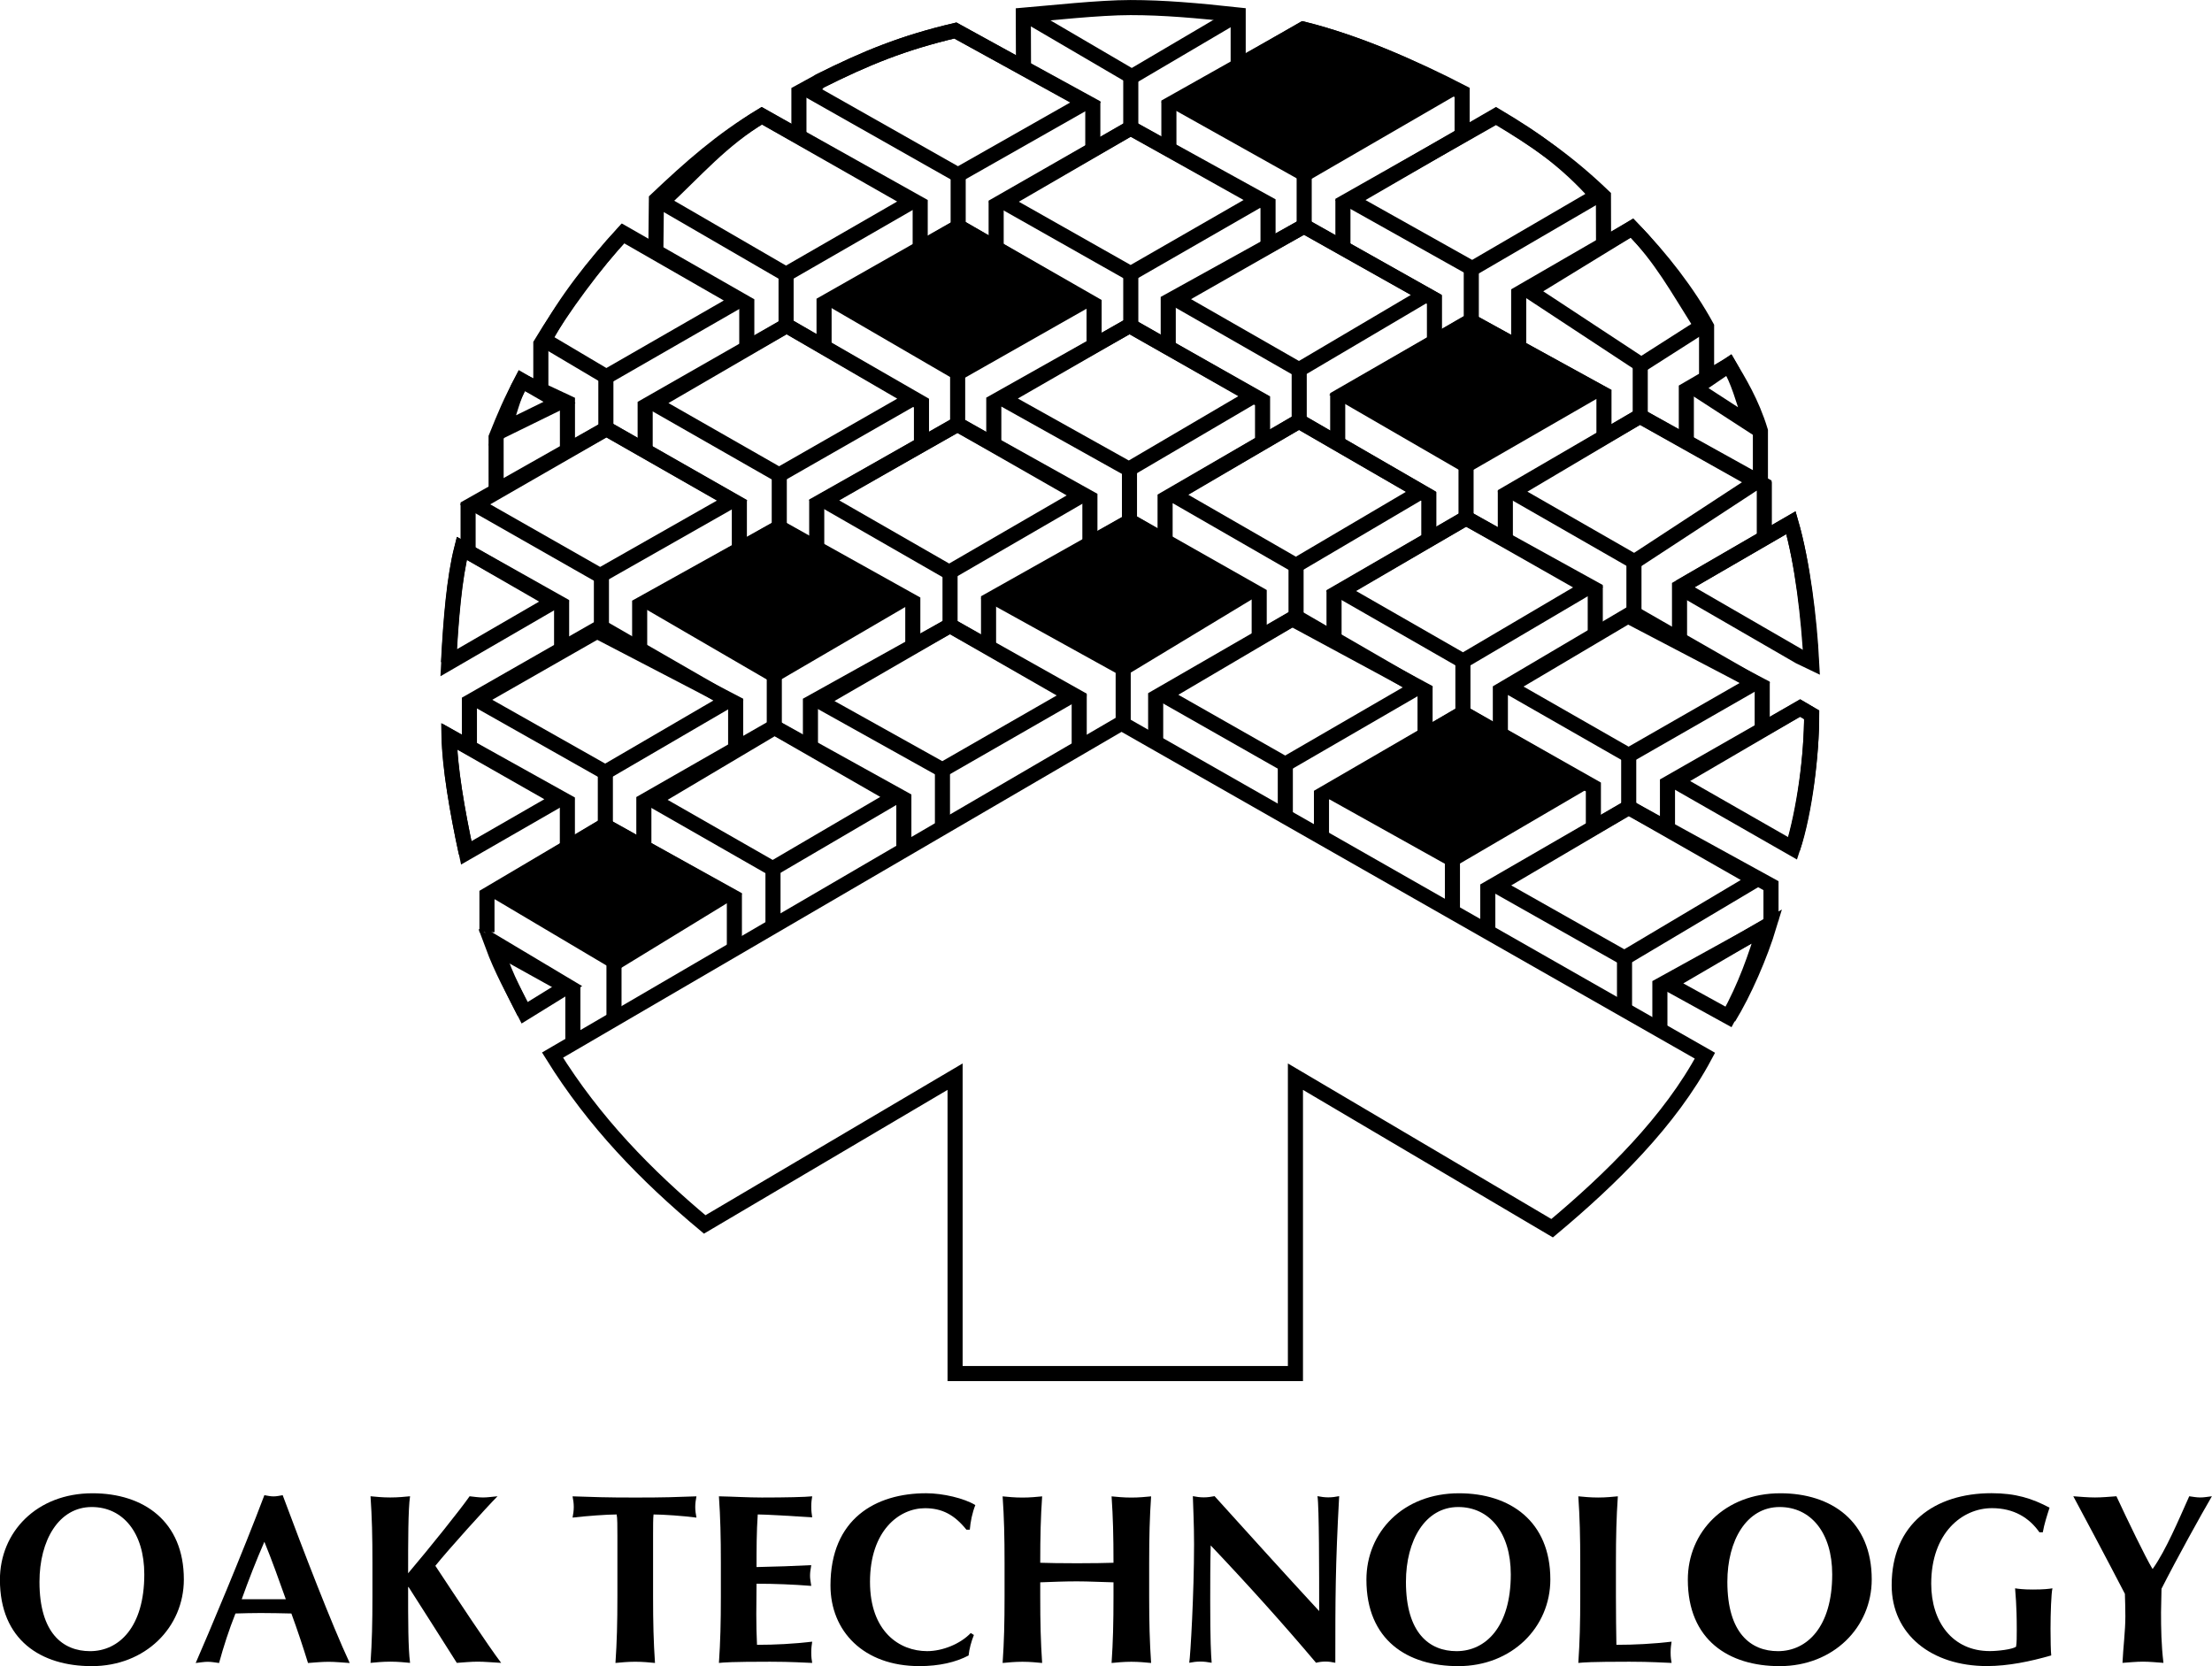 <?xml version="1.0" encoding="UTF-8"?>
<!-- Created with Inkscape (http://www.inkscape.org/) -->
<svg id="svg8" width="273.28pt" height="205.84pt" version="1.1" viewBox="0 0 273.28 205.84" xmlns="http://www.w3.org/2000/svg" xmlns:cc="http://creativecommons.org/ns#" xmlns:dc="http://purl.org/dc/elements/1.1/" xmlns:rdf="http://www.w3.org/1999/02/22-rdf-syntax-ns#">
 <g id="layer1" transform="translate(241.51 17.321)">
  <g id="g2324" transform="matrix(3.236 0 0 3.236 540.02 -421.52)">
   <path id="path222" d="m-237.98 181.92c1.951 0 3.488 1.069 3.488 3.29 0 1.826-1.464 3.31-3.516 3.31-1.941 0-3.506-0.996-3.506-3.3 0-1.816 1.399-3.3 3.534-3.3zm-0.028 0.525c-1.26 0-1.996 1.272-1.996 2.858 0 1.963 0.901 2.645 1.932 2.645 1.104 0 2.07-0.921 2.07-2.931 0-1.595-0.819-2.572-2.006-2.572"/>
   <path id="path224" d="m-228.16 188.4c-0.295-0.018-0.552-0.046-0.81-0.046s-0.525 0.028-0.782 0.046c-0.194-0.627-0.405-1.263-0.635-1.89-0.396-9e-3 -0.782-0.018-1.178-0.018-0.322 0-0.635 9e-3 -0.957 0.018-0.249 0.627-0.451 1.254-0.626 1.89-0.147-0.018-0.285-0.046-0.432-0.046-0.148 0-0.286 0.028-0.46 0.046 0.45-1.023 1.831-4.305 2.622-6.407 0.12 0.019 0.23 0.046 0.35 0.046 0.119 0 0.23-0.027 0.349-0.046 0.783 2.102 1.859 4.904 2.559 6.407zm-2.439-2.434c-0.267-0.746-0.524-1.475-0.819-2.194-0.313 0.719-0.598 1.448-0.865 2.194h1.684"/>
   <path id="path226" d="m-225.93 185.5c0 1.328 0 2.314 0.074 2.895-0.203-0.018-0.451-0.046-0.755-0.046s-0.552 0.028-0.754 0.046c0.055-0.811 0.073-1.521 0.073-2.553v-1.254c0-1.033-0.018-1.742-0.073-2.554 0.202 0.019 0.45 0.046 0.754 0.046s0.552-0.027 0.755-0.046c-0.074 0.489-0.074 1.752-0.074 2.941 0.828-0.977 2.025-2.471 2.347-2.941 0.174 0.019 0.34 0.046 0.515 0.046 0.166 0 0.34-0.027 0.552-0.046-0.414 0.415-1.896 2.056-2.374 2.655 0.791 1.199 2.015 3.052 2.512 3.706-0.359-0.018-0.626-0.046-0.893-0.046-0.266 0-0.533 0.028-0.8 0.046-0.607-0.968-1.233-1.936-1.841-2.895h-0.018"/>
   <path id="path228" d="m-217.94 183.54c0-0.35 0-0.682-0.028-0.811-0.359 0-1.132 0.055-1.684 0.12 0.028-0.139 0.046-0.268 0.046-0.406s-0.018-0.267-0.046-0.406c0.838 0.028 1.252 0.046 2.393 0.046s1.555-0.018 2.337-0.046c-0.027 0.139-0.046 0.268-0.046 0.406s0.019 0.267 0.046 0.406c-0.497-0.065-1.27-0.12-1.638-0.12-0.018 0.129-0.018 0.461-0.018 0.811v2.305c0 1.032 0.018 1.742 0.073 2.553-0.202-0.018-0.451-0.046-0.754-0.046-0.304 0-0.552 0.028-0.755 0.046 0.055-0.811 0.074-1.521 0.074-2.553v-2.305"/>
   <path id="path230" d="m-213.99 184.59c0-1.033-0.019-1.742-0.074-2.554 0.543 0.01 1.095 0.046 1.638 0.046 0.902 0 1.675-0.018 1.923-0.046-0.018 0.111-0.036 0.222-0.036 0.387 0 0.194 0.018 0.277 0.036 0.415-0.699-0.046-1.803-0.11-2.079-0.11-0.046 0.673-0.046 1.336-0.046 2.009 0.8-0.018 1.389-0.037 2.089-0.073-0.037 0.212-0.046 0.295-0.046 0.414 0 0.102 0.018 0.185 0.046 0.378-0.7-0.055-1.39-0.083-2.089-0.083 0 0.388-9e-3 0.784-9e-3 1.18 0 0.388 9e-3 0.784 0.027 1.153 0.69 0 1.399-0.037 2.107-0.12-0.018 0.129-0.036 0.221-0.036 0.415 0 0.193 0.018 0.285 0.036 0.396-0.331-9e-3 -0.763-0.046-1.61-0.046-1.5 0-1.748 0.028-1.951 0.046 0.055-0.811 0.074-1.521 0.074-2.553v-1.254"/>
   <path id="path232" d="m-204.33 187.33c-0.101 0.258-0.175 0.525-0.202 0.783-0.488 0.258-1.123 0.406-1.878 0.406-2.135 0-3.395-1.337-3.395-3.079 0-2.544 1.721-3.521 3.653-3.521 0.644 0 1.454 0.193 1.877 0.451-0.119 0.304-0.184 0.627-0.211 0.94h-0.129c-0.46-0.571-0.93-0.82-1.583-0.82-0.985 0-2.098 0.857-2.098 2.812 0 1.899 1.123 2.645 2.181 2.645 0.589 0 1.27-0.276 1.665-0.691l0.12 0.074"/>
   <path id="path234" d="m-199 185.32c-0.469-9e-3 -0.929-0.037-1.398-0.037-0.461 0-0.93 0.019-1.399 0.037v0.526c0 1.032 0.018 1.742 0.073 2.553-0.202-0.018-0.45-0.046-0.754-0.046s-0.552 0.028-0.755 0.046c0.056-0.811 0.074-1.521 0.074-2.553v-1.254c0-1.033-0.018-1.742-0.074-2.554 0.203 0.019 0.451 0.046 0.755 0.046s0.552-0.027 0.754-0.046c-0.055 0.802-0.073 1.512-0.073 2.535 0.313 0.01 0.754 0.019 1.408 0.019 0.653 0 1.04-9e-3 1.389-0.019 0-1.023-0.018-1.733-0.073-2.535 0.202 0.019 0.451 0.046 0.754 0.046 0.304 0 0.552-0.027 0.755-0.046-0.055 0.812-0.074 1.521-0.074 2.554v1.254c0 1.032 0.019 1.742 0.074 2.553-0.203-0.018-0.451-0.046-0.755-0.046-0.303 0-0.552 0.028-0.754 0.046 0.055-0.811 0.073-1.521 0.073-2.553v-0.526"/>
   <path id="path236" d="m-195.97 182.03c0.138 0.028 0.276 0.046 0.415 0.046 0.138 0 0.276-0.018 0.414-0.046 1.325 1.466 2.641 2.923 3.993 4.388 0-1.465 0-3.973-0.064-4.388 0.138 0.028 0.276 0.046 0.414 0.046s0.276-0.018 0.414-0.046c-0.147 2.683-0.147 3.909-0.147 6.361-0.129-0.028-0.249-0.046-0.377-0.046-0.129 0-0.249 0.018-0.359 0.046-1.261-1.493-2.605-2.987-4.022-4.48-0.018 0.691-0.018 1.456-0.018 2.148 0 1.475 0.028 1.991 0.055 2.332-0.147-0.028-0.294-0.046-0.432-0.046s-0.286 0.018-0.424 0.046c0.046-0.267 0.184-2.646 0.184-4.526 0-0.83-0.036-1.392-0.046-1.835"/>
   <path id="path238" d="m-185.81 181.92c1.951 0 3.488 1.069 3.488 3.29 0 1.826-1.464 3.31-3.516 3.31-1.941 0-3.506-0.996-3.506-3.3 0-1.816 1.399-3.3 3.534-3.3zm-0.028 0.525c-1.26 0-1.997 1.272-1.997 2.858 0 1.963 0.902 2.645 1.933 2.645 1.104 0 2.07-0.921 2.07-2.931 0-1.595-0.819-2.572-2.006-2.572"/>
   <path id="path240" d="m-181.18 184.59c0-1.033-0.019-1.742-0.074-2.554 0.202 0.019 0.451 0.046 0.755 0.046 0.303 0 0.552-0.027 0.754-0.046-0.055 0.812-0.073 1.521-0.073 2.554v1.254c0 0.682 9e-3 1.382 0.018 1.862 0.69 0 1.399-0.037 2.107-0.12-0.018 0.129-0.037 0.221-0.037 0.415 0 0.193 0.019 0.285 0.037 0.396-0.331-9e-3 -0.764-0.046-1.61-0.046-1.5 0-1.749 0.028-1.951 0.046 0.055-0.811 0.074-1.521 0.074-2.553v-1.254"/>
   <path id="path242" d="m-173.54 181.92c1.951 0 3.488 1.069 3.488 3.29 0 1.826-1.463 3.31-3.515 3.31-1.942 0-3.506-0.996-3.506-3.3 0-1.816 1.398-3.3 3.533-3.3zm-0.027 0.525c-1.261 0-1.997 1.272-1.997 2.858 0 1.963 0.902 2.645 1.932 2.645 1.105 0 2.071-0.921 2.071-2.931 0-1.595-0.819-2.572-2.006-2.572"/>
   <path id="path244" d="m-163.65 183.41c-0.386-0.553-0.975-0.922-1.812-0.922-1.141 0-2.319 0.95-2.319 2.885 0 1.466 0.819 2.572 2.236 2.572 0.313 0 0.856-0.064 1.003-0.166 0.027-0.147 0.027-0.377 0.027-0.645 0-0.995-0.055-1.41-0.064-1.585 0.12 0.018 0.304 0.046 0.681 0.046 0.442 0 0.626-0.028 0.745-0.046-0.046 0.193-0.073 0.958-0.073 1.548 0 0.387 9e-3 0.876 0.027 1.014-0.8 0.231-1.647 0.406-2.457 0.406-2.116 0-3.635-1.208-3.635-3.088 0-2.342 1.648-3.512 3.81-3.512 0.93 0 1.555 0.202 2.218 0.553-0.101 0.313-0.203 0.626-0.258 0.94h-0.129"/>
   <path id="path246" d="m-159.32 184.8c0.497-0.701 0.985-1.862 1.39-2.766 0.138 0.019 0.276 0.046 0.423 0.046s0.285-0.027 0.442-0.046c-0.405 0.692-1.335 2.369-1.924 3.531 0 0.295-0.018 0.599-0.018 0.903 0 0.609 9e-3 1.236 0.092 1.927-0.258-0.018-0.525-0.046-0.782-0.046-0.258 0-0.525 0.028-0.782 0.046 0.027-0.59 0.11-1.208 0.11-1.779 0-0.286-9e-3 -0.572-0.018-0.857-0.635-1.226-1.684-3.199-1.97-3.725 0.276 0.019 0.552 0.046 0.828 0.046 0.277 0 0.543-0.027 0.819-0.046 0.424 0.913 1.114 2.342 1.372 2.766h0.018"/>
   <path id="path250" d="m-203.48 134.44v-1.705l5.135-2.941 5.245 2.893v1.681" fill="none" stroke="#000" stroke-width=".576"/>
   <path id="path252" d="m-193.45 132.54-4.895-2.742-4.847 2.814 4.847 2.743z" fill="none" stroke="#000" stroke-width=".576"/>
   <path id="path254" d="m-199.79 130.65v-1.705l-5.249-2.873c-1.996 0.47-3.404 1.043-5.195 1.94-0.04 0.02-0.736 0.408-0.776 0.429v1.609" fill="none" stroke="#000" stroke-width=".576"/>
   <path id="path256" d="m-204.93 131.55v2.042" fill="none" stroke="#000" stroke-width=".576"/>
   <path id="path258" d="m-185.69 130.02v-1.585c-1.787-0.928-4.085-1.927-6.052-2.416l-5.143 2.896v1.777" fill="none" stroke="#000" stroke-width=".576"/>
   <path id="path260" d="m-191.72 131.58v1.945" fill="none" stroke="#000" stroke-width=".576"/>
   <path id="path262" d="m-194.24 127.47v-1.991c-1.591-0.173-2.851-0.283-4.11-0.283-1.191 0-3.112 0.211-4.093 0.293l7e-3 1.981" fill="none" stroke="#000" stroke-width=".576"/>
   <path id="path264" d="m-202.31 125.49 4.008 2.346 3.984-2.346" fill="none" stroke="#000" stroke-width=".576"/>
   <path id="path266" d="m-198.34 127.79v2.005" fill="none" stroke="#000" stroke-width=".576"/>
   <path id="path268" d="m-203.57 141.89v-1.633l5.183-2.917 5.078 2.869v1.705" fill="none" stroke="#000" stroke-width=".576"/>
   <path id="path270" d="m-193.66 140.03-4.728-2.695-4.847 2.791 4.823 2.694z" fill="none" stroke="#000" stroke-width=".576"/>
   <path id="path272" d="m-198.39 142.82v1.97" fill="none" stroke="#000" stroke-width=".576"/>
   <path id="path274" d="m-210.05 138.28v-1.801l5.135-2.917 5.174 2.965v1.561" fill="none" stroke="#000" stroke-width=".576"/>
   <path id="path276" d="m-196.91 138.19v-1.777l5.183-2.869 4.981 2.797v1.609" fill="none" stroke="#000" stroke-width=".576"/>
   <path id="path278" d="m-187.07 136.16-4.655-2.623-4.895 2.791 4.703 2.694z" fill="none" stroke="#000" stroke-width=".576"/>
   <path id="path280" d="m-191.91 139.02v1.969" fill="none" stroke="#000" stroke-width=".576"/>
   <path id="path282" d="m-203.77 149.57v-1.729l5.399-3.037 4.934 2.797v1.705" fill="none" stroke="#000" stroke-width=".576"/>
   <path id="path284" d="m-193.76 147.48-4.608-2.671-5.111 2.935 4.847 2.682z" stroke="#000" stroke-width=".576"/>
   <path id="path286" d="m-210.33 145.9v-1.754l5.375-3.036 5.054 2.82v1.729" fill="none" stroke="#000" stroke-width=".576"/>
   <path id="path288" d="m-200.21 143.82-4.752-2.718-5.087 2.91 4.776 2.743z" fill="none" stroke="#000" stroke-width=".576"/>
   <path id="path290" d="m-197.03 145.54v-1.585l5.111-2.964 4.958 2.868v1.705" fill="none" stroke="#000" stroke-width=".576"/>
   <path id="path292" d="m-187.26 143.68-4.656-2.694-4.799 2.814 4.679 2.694z" fill="none" stroke="#000" stroke-width=".576"/>
   <path id="path294" d="m-192.03 146.49v1.969" fill="none" stroke="#000" stroke-width=".576"/>
   <path id="path296" d="m-210.57 153.41v-1.657l5.328-2.965 4.933 2.772v1.922" fill="none" stroke="#000" stroke-width=".576"/>
   <path id="path298" d="m-200.59 151.46-4.655-2.67-4.991 2.886 4.703 2.623z" fill="none" stroke="#000" stroke-width=".576"/>
   <path id="path300" d="m-205.53 154.3v2.186" fill="none" stroke="#000" stroke-width=".576"/>
   <path id="path302" d="m-197.39 153.22v-1.682l5.207-3.006 5.078 2.742v1.753" fill="none" stroke="#000" stroke-width=".576"/>
   <path id="path304" d="m-187.38 151.15-4.656-2.694-5.063 2.982 4.656 2.647z" fill="none" stroke="#000" stroke-width=".576"/>
   <path id="path306" d="m-192.44 154.08v2.065" fill="none" stroke="#000" stroke-width=".576"/>
   <path id="path308" d="m-217.09 149.69v-1.681l5.327-2.965 5.101 2.845v1.657" fill="none" stroke="#000" stroke-width=".576"/>
   <path id="path310" d="m-211.95 150.67v1.969" fill="none" stroke="#000" stroke-width=".576"/>
   <path id="path312" d="m-223.59 153.44v-1.729l4.799-2.743 5.366 2.791v1.777" fill="none" stroke="#000" stroke-width=".576"/>
   <path id="path314" d="m-213.7 151.65-4.8-2.766-4.799 2.742 4.895 2.767z" fill="none" stroke="#000" stroke-width=".576"/>
   <path id="path316" d="m-218.4 154.39v2.041" fill="none" stroke="#000" stroke-width=".576"/>
   <path id="path318" d="m-216.93 157.33v-1.825l4.968-2.844 4.958 2.748v1.945" fill="none" stroke="#000" stroke-width=".576"/>
   <path id="path320" d="m-207.33 155.33-4.608-2.646-4.656 2.766 4.584 2.622z" fill="none" stroke="#000" stroke-width=".576"/>
   <path id="path322" d="m-212 158.07v2.209" fill="none" stroke="#000" stroke-width=".576"/>
   <path id="path324" d="m-220.07 149.69v-1.705l-3.814-2.145c-0.289 1.141-0.416 2.69-0.505 4.361" fill="none" stroke="#000" stroke-width=".576"/>
   <path id="path326" d="m-222.92 160.5v-1.417l4.488-2.653 4.958 2.749v1.945" fill="none" stroke="#000" stroke-width=".576"/>
   <path id="path328" d="m-218.07 161.64v2.137" fill="none" stroke="#000" stroke-width=".576"/>
   <path id="path330" d="m-219.85 157.23v-1.705l-4.499-2.506c-3e-3 1.143 0.296 2.874 0.637 4.453" fill="none" stroke="#000" stroke-width=".576"/>
   <path id="path332" d="m-216.88 142.17v-1.753l5.4-3.085 5.149 2.965v1.609" fill="none" stroke="#000" stroke-width=".576"/>
   <path id="path334" d="m-206.68 140.13-4.799-2.791-5.088 2.959 4.8 2.742z" fill="none" stroke="#000" stroke-width=".576"/>
   <path id="path336" d="m-211.76 143.03v2.018" fill="none" stroke="#000" stroke-width=".576"/>
   <path id="path338" d="m-223.64 146.06v-1.802l5.279-2.988 5.077 2.892v1.73" fill="none" stroke="#000" stroke-width=".576"/>
   <path id="path340" d="m-213.56 144.02-4.799-2.742-5.015 2.886 4.775 2.719z" fill="none" stroke="#000" stroke-width=".576"/>
   <path id="path342" d="m-206.38 134.44v-1.729l-6.048-3.387c-1.547 0.933-2.7 1.952-4.023 3.204l-0.022 2.002" fill="none" stroke="#000" stroke-width=".576"/>
   <path id="path344" d="m-211.5 135.35v1.993" fill="none" stroke="#000" stroke-width=".576"/>
   <path id="path346" d="m-213 138.11v-1.609l-4.716-2.698c-1.09 1.187-2.312 2.839-3.147 4.235v1.681" fill="none" stroke="#000" stroke-width=".576"/>
   <path id="path348" d="m-218.38 139.26v2.017" fill="none" stroke="#000" stroke-width=".576"/>
   <path id="path350" d="m-222.57 143.73-9.8e-4 -2.126c0.339-0.841 0.559-1.372 0.979-2.143l1.745 0.817v1.825" fill="none" stroke="#000" stroke-width=".576"/>
   <path id="path352" d="m-180.29 134.38-5e-3 -1.982c-1.377-1.319-2.598-2.16-4.097-3.049l-5.849 3.317v1.705" fill="none" stroke="#000" stroke-width=".576"/>
   <path id="path354" d="m-185.34 135.15v2.017" fill="none" stroke="#000" stroke-width=".576"/>
   <path id="path356" d="m-190.44 141.86v-1.777l5.064-2.917 5.101 2.797v1.777" fill="none" stroke="#000" stroke-width=".576"/>
   <path id="path358" d="m-207.02 147.79-4.751-2.743-4.991 2.839 4.799 2.79z" stroke="#000" stroke-width=".576"/>
   <path id="path360" d="m-180.57 139.81-4.799-2.646-4.823 2.814 4.655 2.695z" stroke="#000" stroke-width=".576"/>
   <path id="path362" d="m-185.54 142.67v1.993" fill="none" stroke="#000" stroke-width=".576"/>
   <path id="path364" d="m-183.53 138.16v-2.041l4.325-2.503c1.121 1.149 2.143 2.472 2.848 3.763v1.982" fill="none" stroke="#000" stroke-width=".576"/>
   <path id="path366" d="m-178.89 138.8v1.97" fill="none" stroke="#000" stroke-width=".576"/>
   <path id="path368" d="m-190.58 149.43v-1.825l5.039-2.917 4.934 2.725v1.705" fill="none" stroke="#000" stroke-width=".576"/>
   <path id="path370" d="m-180.88 147.33-4.656-2.647-4.775 2.791 4.655 2.67z" fill="none" stroke="#000" stroke-width=".576"/>
   <path id="path372" d="m-185.66 150.14v2.018" fill="none" stroke="#000" stroke-width=".576"/>
   <path id="path374" d="m-184.04 145.54v-1.753l5.136-2.989 4.751 2.671v1.993" fill="none" stroke="#000" stroke-width=".576"/>
   <path id="path376" d="m-174.42 143.28-4.478-2.485-4.871 2.887 4.655 2.67z" fill="none" stroke="#000" stroke-width=".576"/>
   <path id="path378" d="m-179.13 146.35v1.969" fill="none" stroke="#000" stroke-width=".576"/>
   <path id="path380" d="m-177.13 141.81v-2.017l1.629-0.948c0.363 0.617 0.863 1.411 1.199 2.514v2.037" fill="none" stroke="#000" stroke-width=".576"/>
   <path id="path382" d="m-191.06 156.85v-1.585l5.399-3.133 4.982 2.821v1.609" fill="none" stroke="#000" stroke-width=".576"/>
   <path id="path384" d="m-200.06 136.38-4.848-2.815-4.823 2.791 4.799 2.79z" stroke="#000" stroke-width=".576"/>
   <path id="path386" d="m-181.05 154.78-4.608-2.647-5.063 2.983 4.656 2.598z" stroke="#000" stroke-width=".576"/>
   <path id="path388" d="m-186.06 157.71v1.994" fill="none" stroke="#000" stroke-width=".576"/>
   <path id="path390" d="m-184.23 152.98v-1.705l4.847-2.862 5.15 2.694v1.657" fill="none" stroke="#000" stroke-width=".576"/>
   <path id="path392" d="m-174.51 150.98-4.656-2.67-4.751 2.814 4.583 2.622z" fill="none" stroke="#000" stroke-width=".576"/>
   <path id="path394" d="m-179.33 153.74v1.969" fill="none" stroke="#000" stroke-width=".576"/>
   <path id="path396" d="m-177.39 149.37v-2.041l4.254-2.466c0.441 1.525 0.682 3.672 0.769 5.345" fill="none" stroke="#000" stroke-width=".576"/>
   <path id="path398" d="m-184.71 160.33v-1.489l5.375-3.108 5.437 2.988v1.345" fill="none" stroke="#000" stroke-width=".576"/>
   <path id="path400" d="m-174.48 158.5-4.848-2.766-5.063 2.982 4.896 2.767z" fill="none" stroke="#000" stroke-width=".576"/>
   <path id="path402" d="m-179.49 161.48v1.969" fill="none" stroke="#000" stroke-width=".576"/>
   <path id="path404" d="m-177.85 156.49v-1.657l5.063-2.893 0.441 0.259c0 1.605-0.282 3.623-0.724 5.101" fill="none" stroke="#000" stroke-width=".576"/>
   <path id="path406" d="m-178.14 164.39v-1.855l4.179-2.308c-0.348 1.156-0.963 2.57-1.555 3.533" fill="none" stroke="#000" stroke-width=".576"/>
   <path id="path408" d="m-219.64 164.58v-1.873l-3.061-1.701c0.339 0.915 0.778 1.701 1.213 2.565" fill="none" stroke="#000" stroke-width=".576"/>
   <path id="path410" d="m-213.75 159.05-4.68-2.623-4.152 2.502 4.584 2.719z" stroke="#000" stroke-width=".576"/>
   <path id="path412" d="m-186.05 128.28c-1.683-0.863-3.571-1.727-5.717-2.26l-4.831 2.794 4.895 2.742z" stroke="#000" stroke-width=".576"/>
   <path id="path414" d="m-210.56 128.4c0.04-0.021 0.289-0.369 0.329-0.389 1.791-0.897 3.199-1.47 5.195-1.94l4.971 2.747-4.872 2.766z" fill="none" stroke="#000" stroke-width=".576"/>
   <path id="path416" d="m-206.68 132.6-5.746-3.272c-1.554 0.937-2.498 2.071-3.821 3.299l4.744 2.752z" fill="none" stroke="#000" stroke-width=".576"/>
   <path id="path418" d="m-213.3 136.38-4.438-2.548c-1.09 1.187-2.155 2.516-2.991 4.056l2.366 1.403z" fill="none" stroke="#000" stroke-width=".576"/>
   <path id="path420" d="m-220.15 140.27-1.443-0.835c-0.42 0.795-0.386 1.057-0.725 1.897z" fill="none" stroke="#000" stroke-width=".576"/>
   <path id="path422" d="m-224.38 150.21c0.089-1.67 0.214-3.225 0.503-4.366l3.524 2.031z" fill="none" stroke="#000" stroke-width=".576"/>
   <path id="path424" d="m-220.15 155.42-4.221-2.404c0.021 1.143 0.32 2.874 0.661 4.453z" fill="none" stroke="#000" stroke-width=".576"/>
   <path id="path426" d="m-219.84 162.56-2.759-1.648c0.243 1.012 0.682 1.798 1.117 2.662z" fill="none" stroke="#000" stroke-width=".576"/>
   <path id="path428" d="m-189.96 132.55 5.561-3.226c1.499 0.889 2.72 1.754 3.865 3.057l-4.77 2.78z" fill="none" stroke="#000" stroke-width=".576"/>
   <path id="path430" d="m-198.34 135.33v2.005" fill="none" stroke="#000" stroke-width=".576"/>
   <path id="path432" d="m-218.55 146.9v2.017" fill="none" stroke="#000" stroke-width=".576"/>
   <path id="path434" d="m-204.95 139.14v1.969" fill="none" stroke="#000" stroke-width=".576"/>
   <path id="path436" d="m-183.13 136.02 3.925-2.405c1.126 1.154 1.715 2.257 2.659 3.75l-2.304 1.471z" fill="none" stroke="#000" stroke-width=".576"/>
   <path id="path438" d="m-174.63 141.14c-0.36-1.079-0.509-1.682-0.872-2.299l-1.301 0.89z" fill="none" stroke="#000" stroke-width=".576"/>
   <path id="path440" d="m-177.39 147.33 4.254-2.466c0.441 1.525 0.704 3.637 0.791 5.334l-0.462-0.222-4.535-2.622" fill="none" stroke="#000" stroke-width=".576"/>
   <path id="path442" d="m-177.56 154.73 4.775-2.791 0.441 0.259c0 1.461-0.25 3.695-0.724 5.101z" fill="none" stroke="#000" stroke-width=".576"/>
   <path id="path444" d="m-198.63 150.44v2.09" fill="none" stroke="#000" stroke-width=".576"/>
   <path id="path446" d="m-199.39 177.35h7.336v-11.336l9.8 5.786c2.257-1.886 4.505-4.097 5.834-6.587l-22.275-12.696-21.722 12.673c1.592 2.561 3.553 4.58 5.81 6.466l9.559-5.642v11.336z" fill="none" stroke="#000" stroke-width=".576"/>
   <path id="path448" d="m-177.83 162.46 3.692-2.156c-0.348 1.157-0.74 2.273-1.38 3.429z" fill="none" stroke="#000" stroke-width=".576"/>
   <path id="path450" d="m-205.24 146.73v2.041" fill="none" stroke="#000" stroke-width=".576"/>
  </g>
 </g>
</svg>
